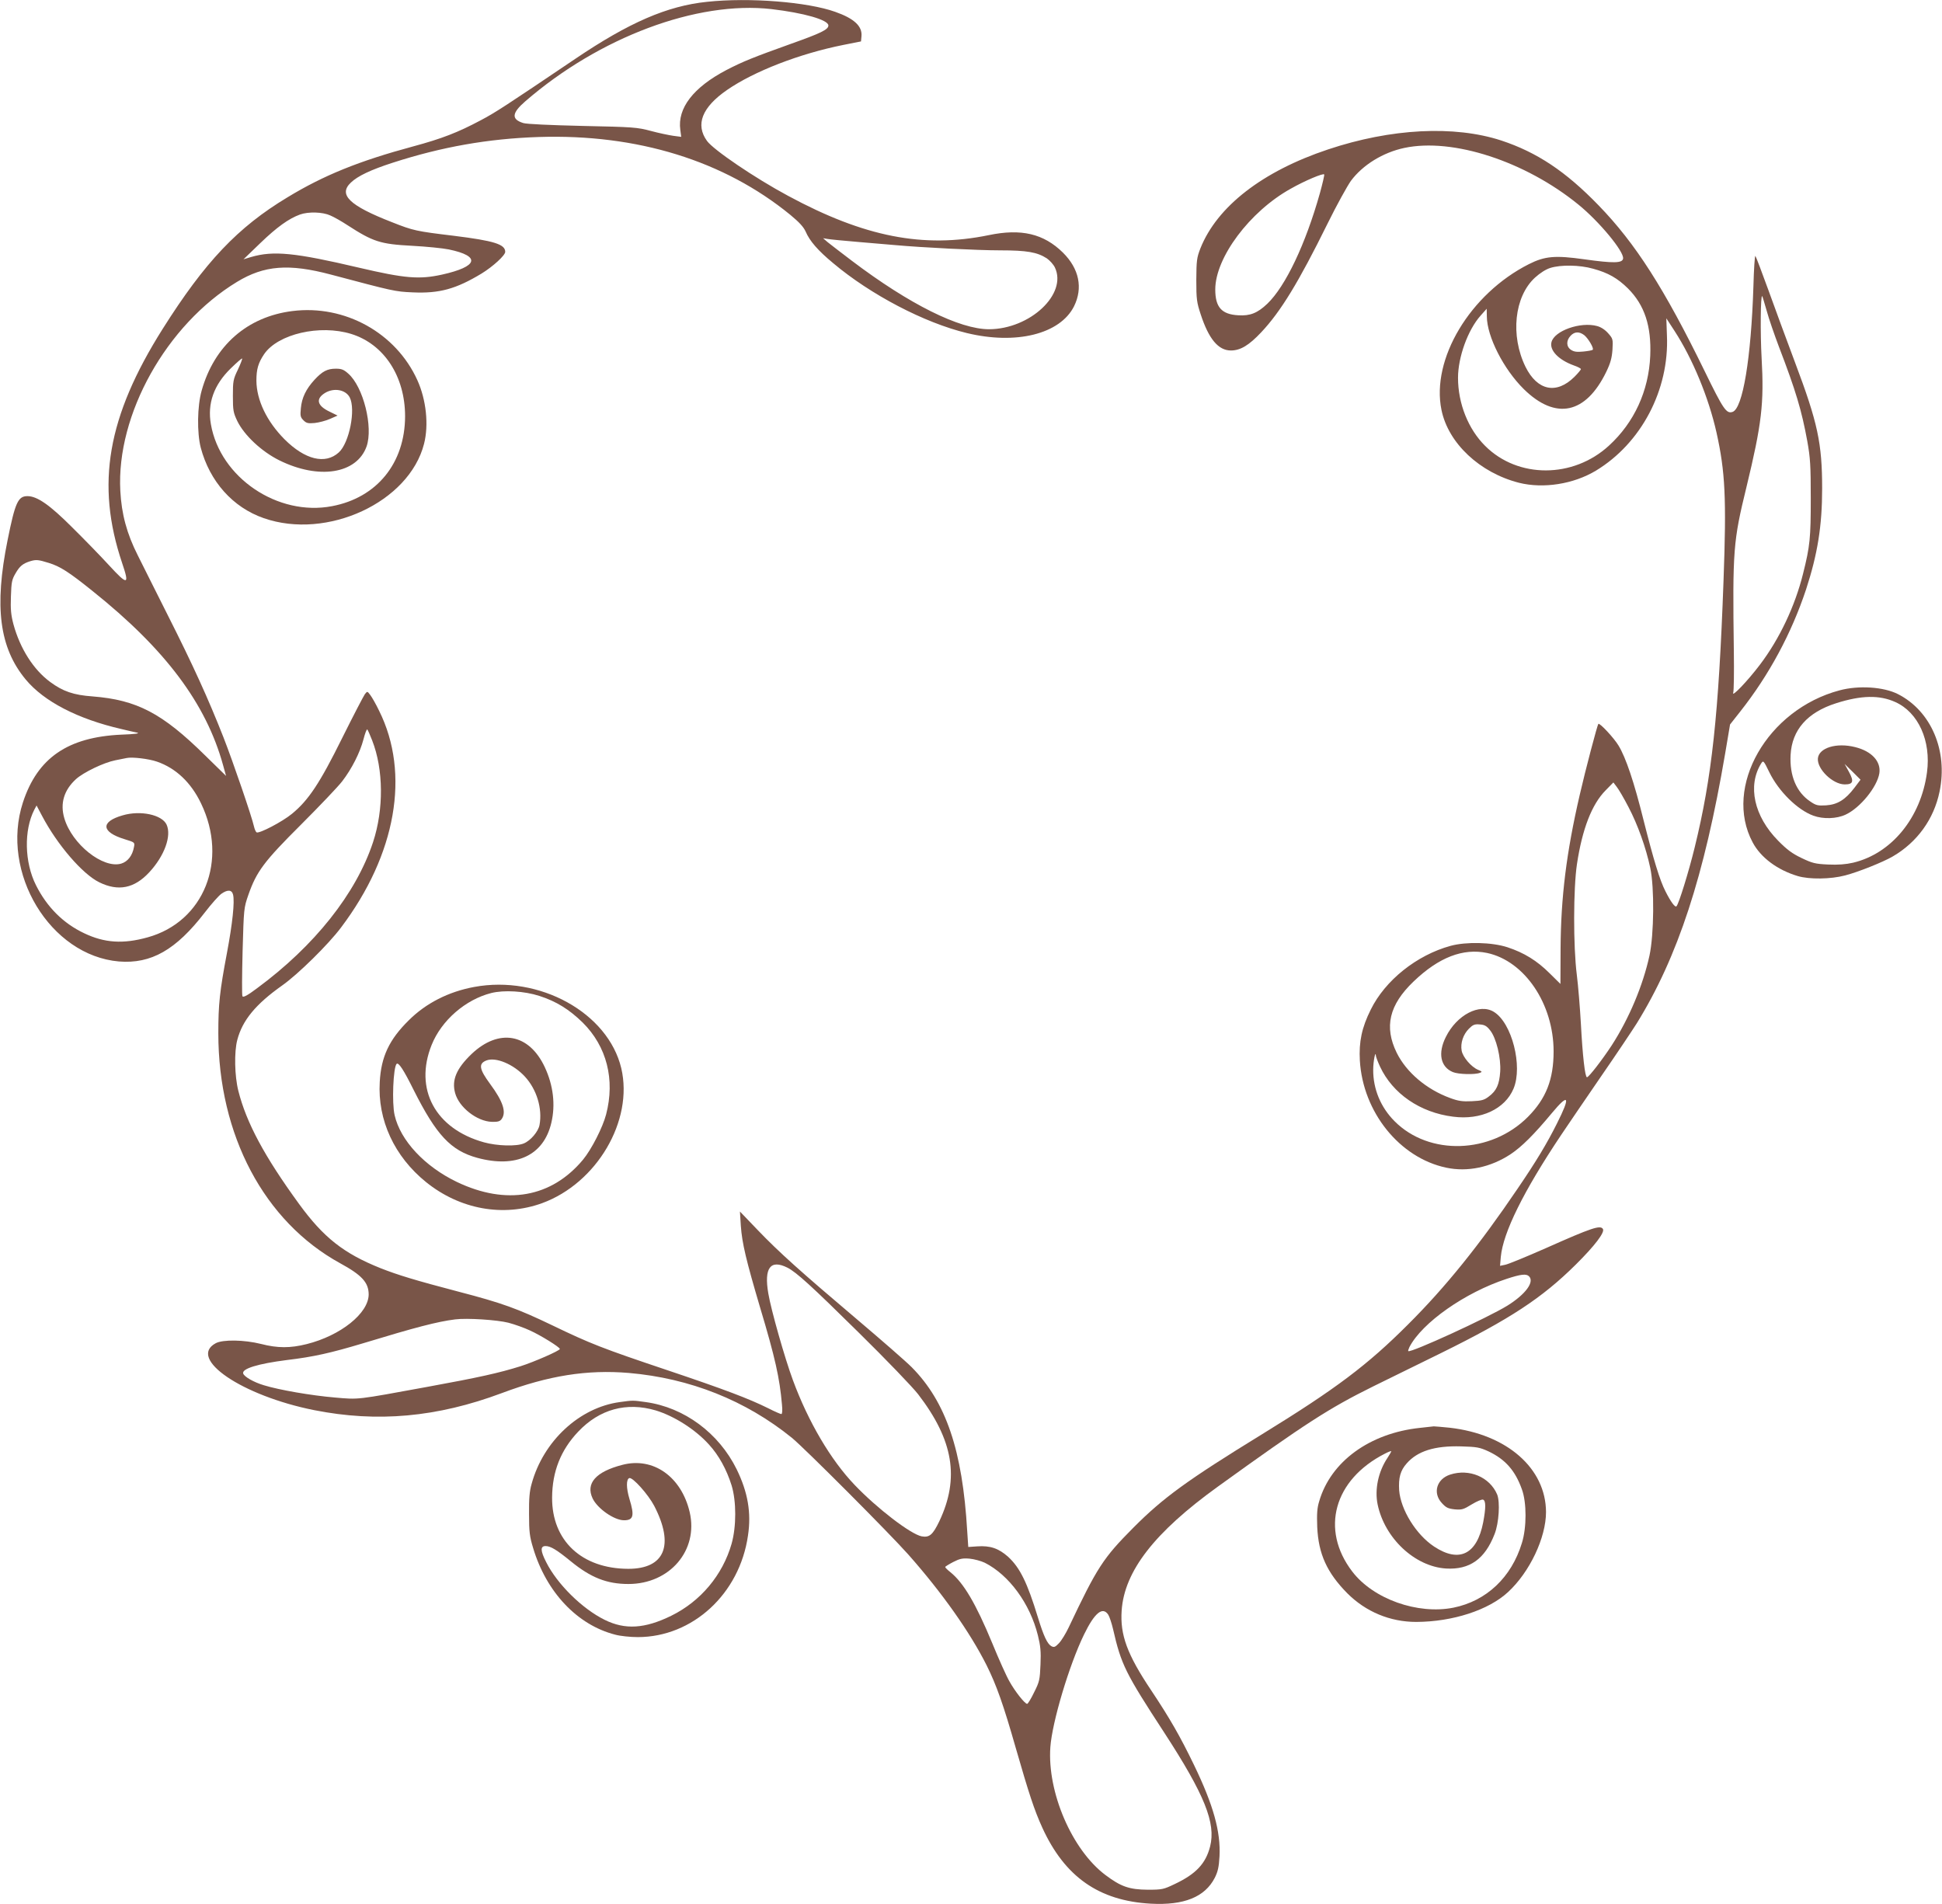 <?xml version="1.0" standalone="no"?>
<!DOCTYPE svg PUBLIC "-//W3C//DTD SVG 20010904//EN"
 "http://www.w3.org/TR/2001/REC-SVG-20010904/DTD/svg10.dtd">
<svg version="1.0" xmlns="http://www.w3.org/2000/svg"
 width="1280pt" height="1255pt" viewBox="0 0 1280 1255"
 preserveAspectRatio="xMidYMid meet">
<g transform="translate(0,1255) scale(0.1,-0.1)"
fill="#795548" stroke="none">
<path d="M4660 12538 c-262 -27 -514 -136 -870 -377 -461 -311 -525 -353 -622
-404 -150 -80 -256 -121 -445 -172 -356 -96 -589 -190 -829 -336 -327 -197
-543 -425 -822 -867 -365 -579 -442 -1023 -267 -1543 50 -147 37 -149 -87 -14
-56 61 -165 173 -243 250 -147 147 -230 205 -294 205 -62 0 -81 -41 -131 -290
-89 -440 -54 -709 119 -918 121 -146 344 -261 631 -327 41 -10 89 -21 105 -24
19 -5 -18 -10 -105 -13 -353 -16 -553 -153 -649 -447 -151 -463 180 -1009 633
-1048 212 -17 376 76 566 323 43 56 92 111 109 123 41 29 69 27 77 -5 12 -46
-4 -193 -40 -384 -48 -254 -57 -339 -57 -530 0 -671 302 -1241 803 -1516 143
-78 188 -127 188 -206 -1 -124 -185 -271 -409 -327 -108 -27 -191 -27 -300 1
-112 28 -252 30 -299 5 -188 -101 173 -346 648 -441 417 -83 812 -47 1237 112
309 116 563 156 838 133 403 -35 770 -181 1075 -428 83 -68 640 -626 767 -769
222 -251 406 -511 516 -730 65 -131 110 -257 193 -548 85 -295 121 -406 174
-522 148 -324 373 -482 715 -501 219 -12 357 44 422 171 20 40 27 70 31 142 8
162 -40 336 -168 601 -92 190 -159 307 -283 493 -158 236 -205 365 -194 525
18 260 216 515 633 816 578 417 735 518 1024 661 96 47 299 147 450 221 452
223 663 361 886 582 125 124 193 213 179 235 -17 27 -74 8 -375 -126 -129 -57
-251 -107 -269 -110 l-34 -7 5 59 c15 160 149 432 398 804 42 63 159 234 259
380 101 146 208 306 239 355 271 438 445 970 583 1780 l32 190 67 85 c191 242
338 516 434 805 76 233 106 419 106 665 0 299 -29 434 -179 832 -54 145 -134
360 -176 478 -43 118 -81 219 -85 223 -4 4 -10 -86 -13 -200 -15 -472 -70
-807 -138 -828 -40 -13 -60 16 -183 268 -266 545 -457 844 -700 1094 -216 223
-405 349 -641 427 -310 101 -726 80 -1142 -59 -432 -144 -731 -376 -841 -652
-24 -62 -26 -80 -27 -208 0 -128 3 -148 29 -227 53 -162 116 -238 199 -238 63
0 119 34 200 120 129 137 247 331 437 716 60 122 130 248 154 282 78 105 211
187 352 217 319 68 797 -88 1147 -373 137 -111 302 -310 295 -356 -4 -31 -63
-32 -256 -5 -192 27 -260 21 -365 -32 -388 -196 -645 -626 -576 -961 45 -220
253 -414 511 -480 161 -40 359 -9 507 80 299 181 484 533 468 891 l-4 113 54
-83 c119 -183 225 -439 277 -671 57 -257 66 -430 46 -975 -32 -886 -77 -1297
-190 -1758 -39 -160 -105 -373 -120 -388 -9 -10 -38 29 -73 99 -37 72 -78 207
-143 464 -64 258 -118 417 -166 496 -30 50 -124 151 -133 143 -7 -8 -85 -303
-123 -469 -88 -380 -124 -675 -126 -1010 l-1 -235 -71 70 c-83 83 -169 136
-279 172 -102 33 -272 37 -374 9 -223 -61 -431 -227 -526 -420 -59 -118 -79
-212 -72 -336 20 -340 262 -641 569 -706 141 -30 293 2 425 89 72 48 153 128
271 270 113 136 125 112 34 -68 -66 -132 -137 -250 -259 -429 -252 -372 -474
-648 -723 -896 -267 -267 -474 -423 -960 -722 -495 -304 -653 -419 -850 -617
-199 -200 -239 -262 -426 -657 -19 -40 -47 -86 -64 -104 -25 -26 -32 -29 -50
-20 -27 15 -51 66 -89 190 -70 229 -118 327 -196 399 -63 56 -118 75 -204 69
l-59 -4 -7 105 c-31 532 -140 852 -366 1080 -40 40 -202 181 -359 314 -372
315 -514 442 -656 590 l-117 122 6 -95 c8 -114 35 -227 127 -538 99 -330 129
-465 144 -639 4 -39 2 -63 -4 -63 -6 0 -45 17 -88 39 -125 62 -285 123 -663
250 -429 144 -508 175 -759 296 -229 110 -331 147 -615 221 -290 76 -404 111
-518 156 -242 97 -375 202 -536 423 -228 313 -347 535 -400 745 -25 99 -28
257 -7 336 34 130 122 236 296 359 104 73 305 271 388 382 363 481 457 1014
251 1428 -21 44 -48 91 -59 105 -19 25 -19 25 -35 5 -8 -11 -76 -141 -150
-290 -147 -297 -222 -410 -331 -499 -63 -52 -216 -132 -233 -122 -5 3 -13 21
-17 39 -14 64 -138 426 -201 587 -101 257 -203 480 -362 795 -80 160 -172 342
-203 405 -72 142 -107 272 -115 425 -27 503 304 1095 769 1377 179 109 342
122 620 48 411 -109 421 -112 538 -117 176 -8 285 22 454 124 75 46 156 120
156 143 0 50 -73 73 -339 106 -249 30 -267 34 -406 89 -283 110 -357 182 -272
262 45 43 131 84 277 131 322 104 627 158 960 169 651 21 1222 -156 1659 -513
58 -48 87 -79 101 -110 27 -63 81 -125 181 -208 247 -208 600 -393 881 -461
325 -79 615 -7 707 176 60 121 34 248 -73 354 -127 125 -275 160 -490 115
-430 -88 -819 -12 -1321 259 -220 118 -492 303 -535 362 -78 108 -33 222 132
336 178 123 477 239 767 297 l116 23 3 33 c7 67 -48 118 -173 162 -182 65
-566 96 -845 66z m425 -48 c213 -25 375 -71 375 -108 0 -27 -50 -51 -250 -122
-245 -88 -311 -114 -423 -172 -217 -114 -323 -251 -303 -394 l6 -46 -53 7
c-28 4 -95 18 -147 32 -90 24 -115 26 -450 33 -213 5 -370 12 -391 19 -80 25
-76 66 13 143 488 423 1132 664 1623 608z m3615 -1212 c-95 -338 -227 -615
-347 -730 -64 -61 -113 -81 -191 -76 -110 6 -152 53 -152 170 0 210 227 514
497 664 93 53 217 105 221 94 2 -5 -11 -60 -28 -122z m-6523 -148 c24 -10 75
-39 113 -64 170 -110 217 -125 426 -136 94 -5 203 -16 242 -24 213 -44 194
-113 -45 -166 -150 -33 -245 -25 -548 46 -421 99 -563 113 -710 70 l-50 -15
111 107 c109 105 187 161 261 188 56 20 150 17 200 -6z m3483 -175 c96 -8 202
-17 235 -20 188 -17 552 -35 695 -35 180 0 246 -12 310 -53 20 -14 44 -41 53
-60 83 -175 -164 -406 -434 -407 -194 0 -525 164 -904 451 -71 54 -143 109
-160 123 l-30 26 30 -5 c17 -3 109 -12 205 -20z m4840 -176 c100 -27 162 -63
230 -130 110 -110 155 -248 147 -444 -10 -232 -106 -440 -272 -592 -236 -217
-600 -218 -816 -2 -112 111 -179 280 -179 449 0 136 65 316 149 410 l40 45 1
-51 c1 -132 110 -347 244 -479 210 -206 408 -164 543 114 28 58 37 91 41 146
4 69 3 73 -28 108 -20 23 -47 41 -73 48 -110 30 -282 -31 -301 -106 -14 -54
47 -117 146 -153 26 -9 48 -20 48 -25 0 -4 -19 -27 -43 -51 -118 -117 -244
-91 -322 66 -101 206 -74 463 62 588 34 31 72 55 101 64 70 22 194 20 282 -5z
m1145 -279 c14 -52 51 -158 80 -235 112 -292 150 -420 187 -622 20 -111 23
-162 23 -378 0 -261 -5 -314 -51 -497 -53 -213 -155 -429 -284 -599 -81 -107
-189 -220 -176 -184 4 11 6 133 4 270 -9 672 -4 728 83 1084 101 417 117 553
100 852 -9 159 -7 419 4 407 2 -2 15 -46 30 -98z m-1203 -159 c27 -22 65 -87
56 -96 -3 -4 -31 -9 -62 -12 -42 -4 -61 -2 -81 11 -32 21 -33 61 -3 93 26 28
57 29 90 4z m-10121 -1501 c75 -23 132 -59 291 -187 478 -382 746 -740 858
-1145 l20 -72 -138 135 c-283 279 -450 366 -742 389 -125 9 -195 33 -279 95
-110 81 -198 219 -242 379 -17 64 -20 100 -17 185 3 94 6 111 31 153 27 47 48
64 96 79 40 12 54 10 122 -11z m2132 -1170 c75 -191 77 -454 6 -670 -112 -340
-387 -685 -764 -963 -64 -48 -92 -63 -97 -53 -4 7 -3 140 1 297 8 280 8 285
38 371 54 154 102 219 348 464 122 122 243 249 270 284 64 83 118 190 141 278
10 39 21 68 25 64 4 -4 18 -36 32 -72z m-1418 -140 c124 -43 224 -137 290
-275 181 -375 20 -780 -352 -883 -161 -45 -284 -37 -418 27 -138 65 -246 173
-318 317 -76 151 -80 362 -11 497 l15 28 36 -68 c101 -192 267 -384 377 -438
126 -62 232 -40 330 66 100 108 148 240 114 314 -30 65 -172 96 -290 61 -147
-42 -141 -110 13 -157 68 -21 68 -21 62 -52 -10 -56 -41 -96 -84 -109 -120
-35 -325 128 -375 299 -29 98 -2 186 77 258 50 45 183 109 259 124 30 6 64 13
75 15 35 8 146 -5 200 -24z m9699 -300 c61 -116 115 -268 143 -400 28 -130 25
-438 -5 -578 -43 -197 -134 -414 -249 -592 -63 -96 -151 -210 -163 -210 -13 0
-29 143 -40 350 -6 107 -18 254 -27 325 -24 188 -23 571 1 730 35 232 98 394
189 486 l51 52 22 -29 c13 -16 48 -76 78 -134z m-932 -961 c247 -53 438 -335
438 -649 0 -185 -50 -311 -169 -431 -244 -245 -651 -258 -879 -29 -92 92 -142
213 -141 340 0 57 16 133 18 90 1 -8 13 -40 27 -70 83 -178 264 -303 482 -330
183 -24 342 51 398 185 62 148 -11 434 -130 506 -94 58 -244 -20 -316 -165
-54 -107 -36 -198 46 -232 35 -15 146 -18 178 -5 17 6 15 9 -12 20 -45 19
-100 83 -108 126 -9 50 10 107 48 145 26 26 37 31 71 28 32 -2 46 -10 68 -38
41 -50 73 -182 67 -274 -6 -84 -24 -125 -75 -163 -31 -24 -48 -28 -112 -31
-61 -3 -89 1 -143 21 -156 57 -288 169 -352 298 -84 171 -50 316 111 470 167
160 326 221 485 188z m-4612 -2074 c59 -30 159 -121 468 -426 181 -178 358
-362 394 -409 232 -302 274 -552 139 -837 -43 -89 -65 -108 -116 -99 -72 14
-293 183 -442 339 -158 165 -306 417 -407 691 -53 143 -144 463 -162 571 -29
169 14 226 126 170z m4888 -57 c37 -37 -22 -118 -142 -193 -129 -80 -640 -314
-654 -300 -2 2 2 14 8 27 84 161 366 359 640 449 94 31 130 35 148 17z m-6727
-306 c42 -11 106 -34 142 -51 69 -31 197 -110 197 -122 0 -11 -171 -86 -260
-114 -141 -44 -270 -73 -615 -136 -470 -86 -447 -84 -607 -70 -155 13 -369 50
-469 81 -67 20 -129 56 -136 77 -11 32 98 65 287 89 177 21 291 47 501 110
349 106 490 143 609 158 78 10 276 -3 351 -22z m3140 -1582 c160 -81 298 -269
350 -479 17 -69 21 -106 17 -192 -4 -100 -7 -114 -42 -183 -20 -42 -41 -76
-46 -76 -15 0 -80 82 -116 147 -20 34 -71 148 -114 253 -108 261 -189 398
-276 468 -19 15 -34 30 -34 34 0 3 24 18 53 33 43 22 61 26 108 22 30 -3 75
-15 100 -27z m814 -343 c8 -13 22 -55 31 -93 54 -236 81 -290 338 -684 266
-409 341 -596 302 -750 -29 -113 -93 -181 -232 -247 -75 -36 -84 -38 -179 -38
-121 1 -177 20 -279 97 -221 166 -384 546 -363 843 12 165 124 541 222 742 70
144 123 187 160 130z"/>
<path d="M1928 10500 c-298 -37 -516 -228 -599 -525 -29 -102 -31 -277 -6
-375 59 -223 211 -394 415 -465 418 -146 959 105 1057 490 32 125 14 291 -44
419 -141 312 -478 499 -823 456z m387 -151 c216 -67 355 -279 355 -543 -1
-309 -186 -536 -481 -592 -358 -69 -738 188 -799 540 -24 136 19 259 131 368
39 38 73 68 75 65 2 -2 -10 -35 -28 -73 -31 -64 -33 -76 -33 -174 0 -96 3
-110 29 -165 46 -94 160 -201 277 -259 261 -129 510 -89 575 91 45 128 -21
394 -121 481 -29 26 -44 32 -81 32 -57 0 -89 -17 -141 -73 -56 -61 -84 -119
-90 -188 -5 -49 -3 -59 17 -79 19 -19 30 -22 74 -18 28 3 74 15 101 27 l50 22
-53 26 c-82 39 -93 84 -30 123 59 36 136 22 163 -29 41 -80 -3 -301 -72 -363
-89 -81 -223 -48 -358 87 -117 118 -184 258 -185 386 0 76 12 117 51 175 91
133 367 197 574 133z"/>
<path d="M12125 8000 c-476 -126 -768 -637 -573 -1002 53 -100 163 -182 297
-222 77 -23 218 -21 312 4 86 22 253 89 314 125 162 94 272 247 309 428 56
269 -56 531 -274 642 -94 48 -259 59 -385 25z m367 -77 c152 -68 237 -256 209
-464 -40 -299 -234 -535 -487 -595 -48 -11 -98 -15 -165 -12 -85 4 -104 9
-175 43 -61 29 -96 55 -154 114 -159 161 -203 362 -112 509 14 22 16 20 54
-58 61 -125 185 -248 290 -286 65 -24 154 -21 213 7 95 44 207 181 222 272 12
78 -50 146 -160 173 -123 31 -238 -5 -245 -74 -7 -70 98 -172 177 -172 56 0
62 20 27 84 l-28 51 53 -52 52 -52 -40 -53 c-60 -79 -112 -111 -187 -116 -54
-3 -66 -1 -105 26 -91 61 -136 170 -129 306 9 166 111 281 300 341 166 53 286
55 390 8z"/>
<path d="M3125 6045 c-168 -31 -318 -107 -431 -220 -129 -127 -182 -240 -191
-406 -15 -251 96 -491 305 -660 223 -180 508 -232 765 -139 361 132 603 544
522 889 -87 366 -540 616 -970 536z m430 -59 c112 -36 197 -89 286 -176 158
-157 214 -375 154 -605 -22 -85 -96 -230 -152 -298 -208 -250 -506 -303 -832
-147 -212 102 -372 273 -410 440 -19 81 -9 315 13 338 13 12 46 -38 113 -173
149 -296 244 -398 418 -446 257 -70 439 16 489 231 28 118 13 246 -43 366
-104 223 -303 258 -483 87 -100 -96 -132 -172 -108 -258 26 -94 144 -186 242
-189 39 -1 53 3 64 18 33 45 10 116 -75 231 -73 99 -79 135 -24 156 62 23 177
-25 252 -106 79 -85 117 -212 97 -320 -8 -43 -59 -103 -103 -121 -49 -21 -176
-17 -263 7 -321 89 -462 351 -345 642 65 162 223 299 393 342 84 21 218 13
317 -19z"/>
<path d="M4085 3309 c-266 -36 -504 -257 -581 -539 -14 -48 -18 -99 -17 -200
0 -116 4 -148 27 -223 87 -291 291 -507 541 -571 32 -9 100 -16 149 -16 361 0
671 285 726 669 23 151 -1 286 -74 436 -118 240 -346 409 -600 444 -85 12 -85
12 -171 0z m237 -55 c122 -37 262 -126 351 -225 65 -71 116 -164 149 -269 32
-105 32 -271 0 -385 -59 -206 -204 -379 -397 -474 -175 -86 -305 -94 -440 -27
-148 73 -313 236 -385 380 -39 76 -39 106 -4 106 33 0 74 -25 167 -101 131
-107 237 -149 379 -149 273 0 462 222 404 473 -55 235 -241 366 -445 312 -174
-45 -242 -122 -195 -221 32 -67 142 -144 207 -144 62 0 70 29 36 140 -22 73
-22 131 -1 138 22 7 124 -107 164 -183 134 -259 70 -415 -171 -415 -307 1
-504 186 -502 470 1 171 57 313 172 434 140 148 318 197 511 140z"/>
<path d="M9359 3139 c-331 -35 -588 -222 -664 -484 -14 -45 -16 -83 -13 -169
8 -178 64 -301 198 -437 122 -122 282 -189 455 -189 240 1 477 78 605 197 143
132 250 359 250 527 -1 288 -257 513 -635 556 -49 5 -97 9 -105 9 -8 -1 -49
-5 -91 -10z m452 -155 c110 -52 176 -126 220 -250 32 -87 32 -252 0 -354 -69
-227 -234 -382 -451 -426 -236 -47 -529 57 -667 238 -212 277 -121 606 215
777 23 12 42 19 42 16 0 -3 -11 -23 -25 -44 -61 -91 -85 -208 -65 -306 46
-223 245 -410 451 -423 156 -9 256 62 320 227 29 73 37 212 17 261 -49 115
-184 172 -310 131 -89 -29 -116 -121 -55 -187 28 -31 41 -37 85 -42 47 -4 58
-1 113 33 33 20 66 34 74 31 19 -7 19 -53 1 -149 -41 -212 -158 -270 -324
-160 -119 79 -220 243 -230 371 -5 82 8 130 50 177 71 81 184 117 358 112 104
-3 122 -6 181 -33z"/>
</g>
</svg>
